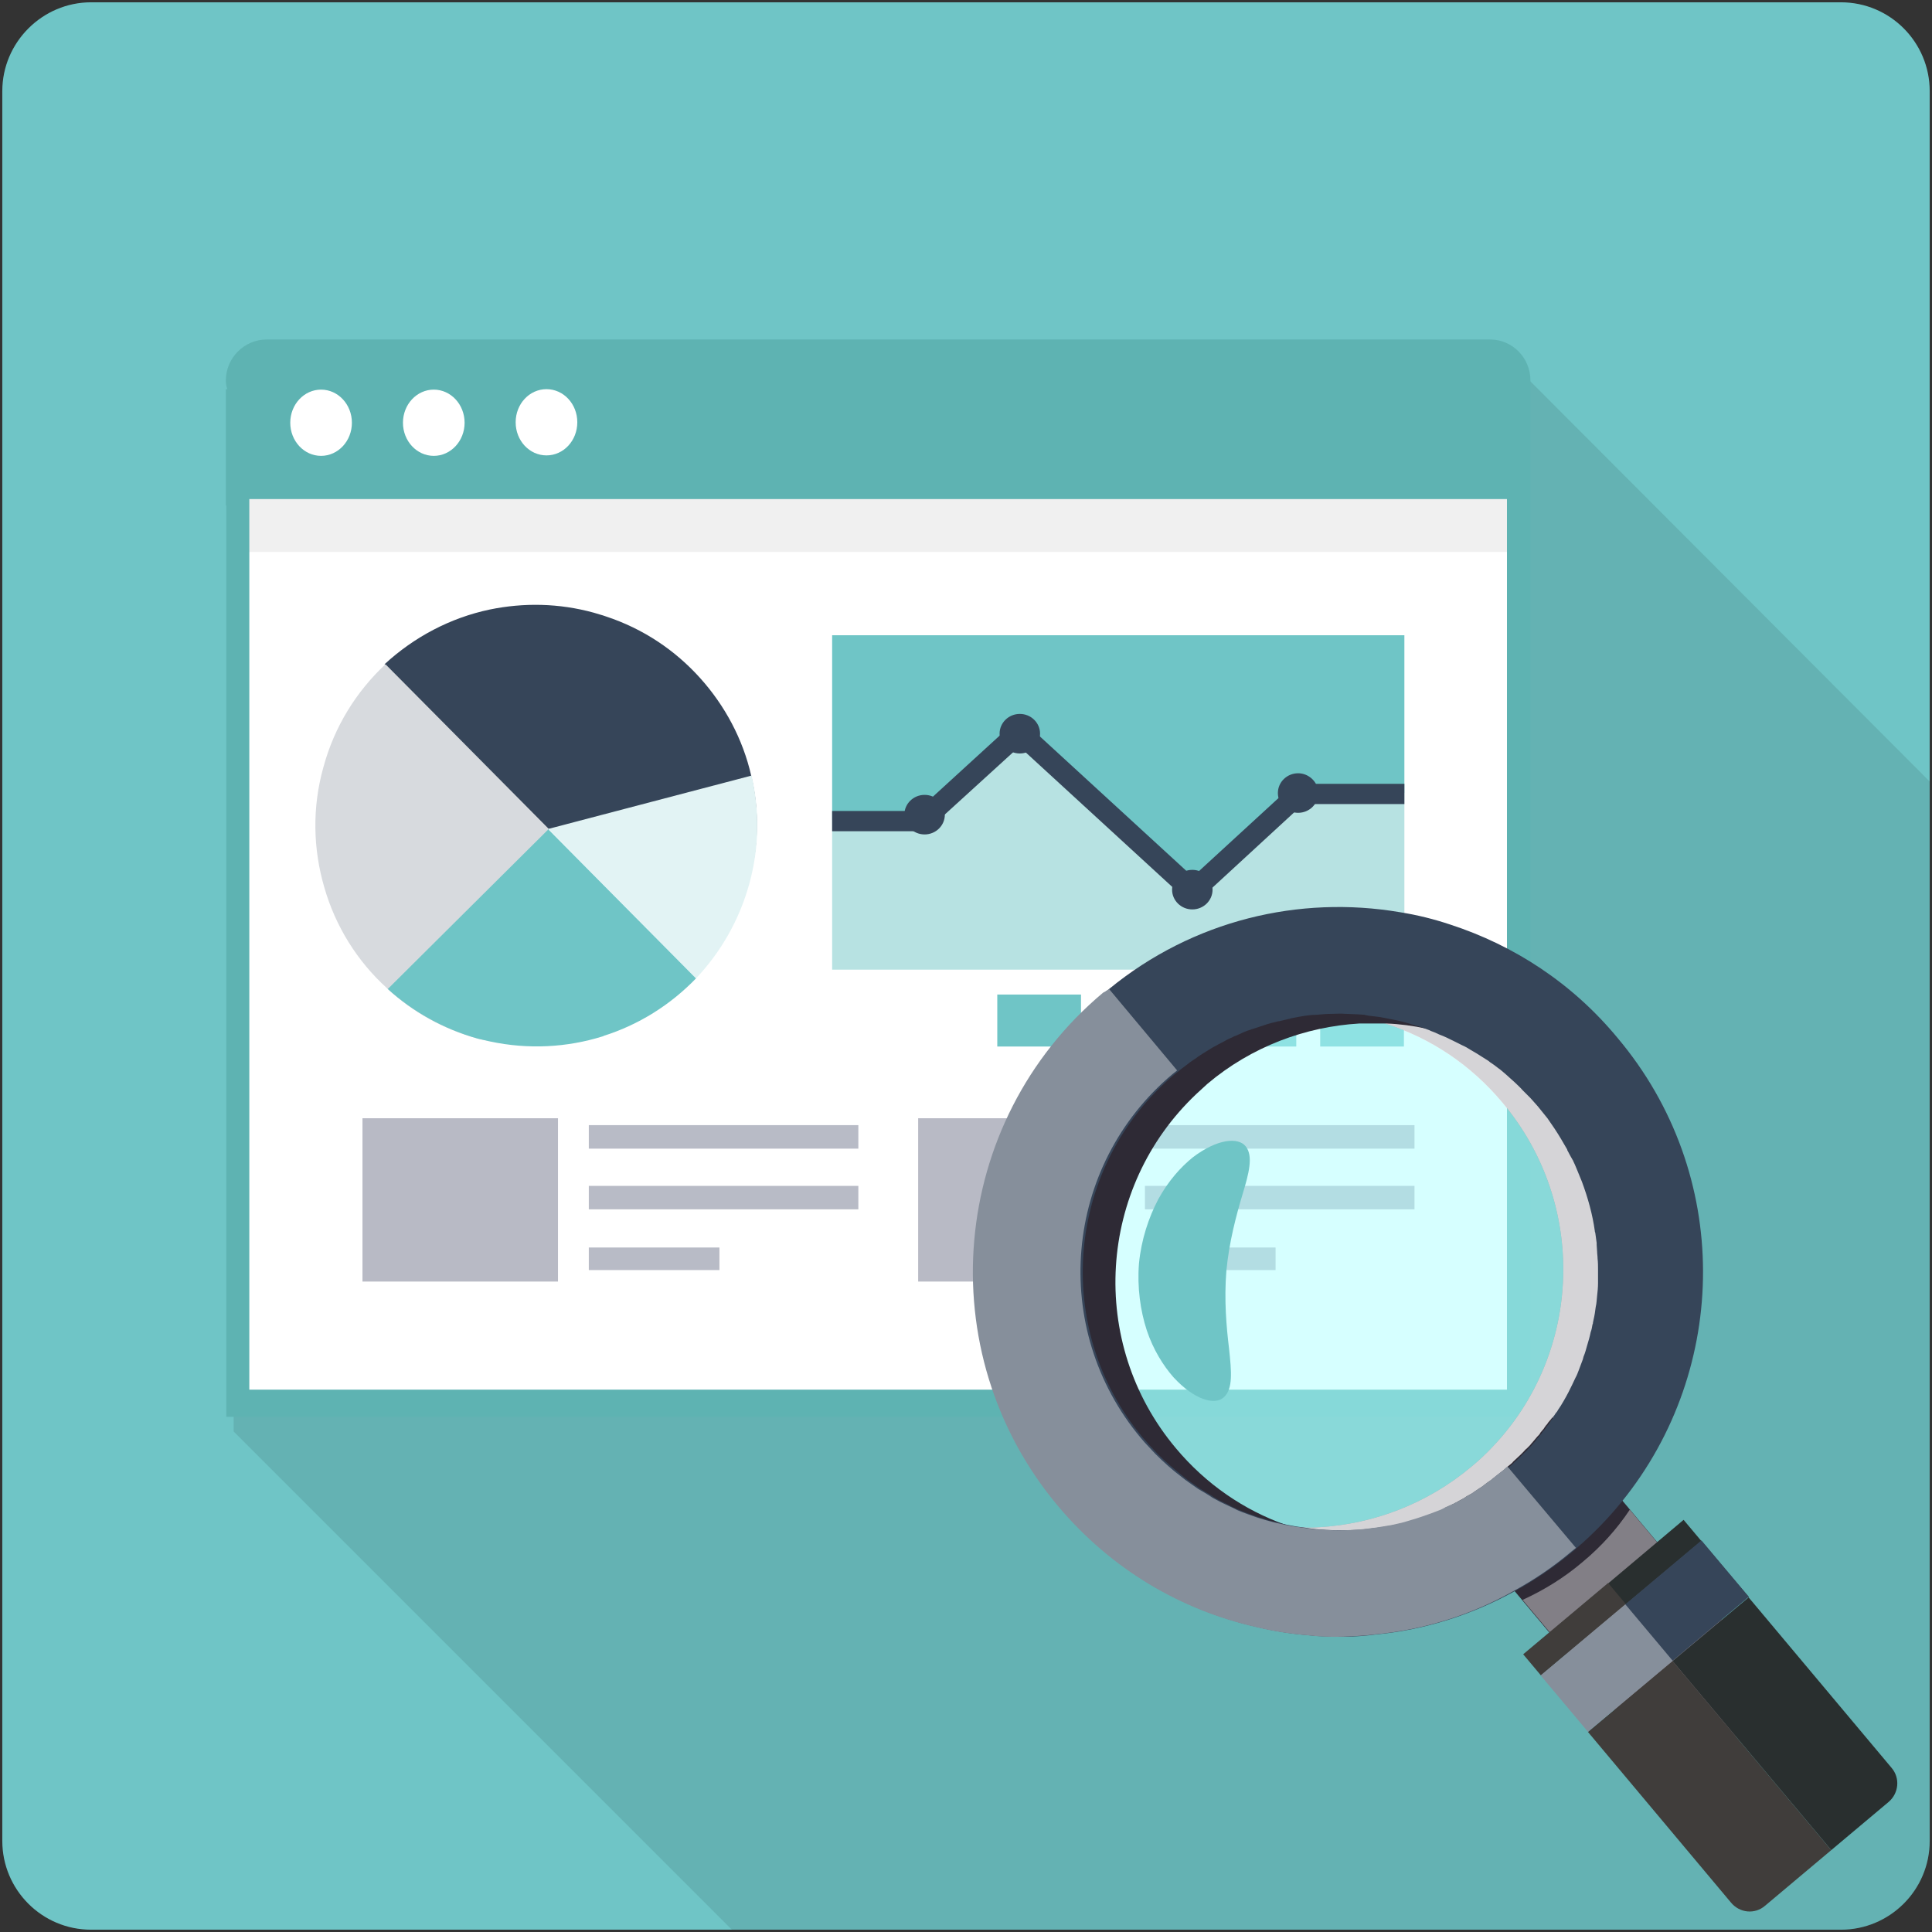<?xml version="1.0" encoding="utf-8"?>
<!-- Generator: Adobe Illustrator 26.3.1, SVG Export Plug-In . SVG Version: 6.00 Build 0)  -->
<svg version="1.1" id="layer" xmlns="http://www.w3.org/2000/svg" xmlns:xlink="http://www.w3.org/1999/xlink" x="0px" y="0px"
	 viewBox="0 0 420 420" style="enable-background:new 0 0 420 420;" xml:space="preserve">
<rect x="0" y="0" width="420" height="420" fill="#333333" stroke="none"/>
<style type="text/css">
	.st0{fill:none;}
	.st1{fill:#8CD1D1;}
	.st2{fill:#A9DCDD;}
	.st3{fill:#C5E8E8;}
	.st4{fill:#6FC5C6;}
	.st5{fill:#AFFFFF;}
	.st6{fill:#65B2E8;}
	.st7{fill:#00CE7C;}
	.st8{fill:#77DEA2;}
	.st9{fill:#B5ECC9;}
	.st10{fill:#FFF1B3;}
	.st11{fill:#6FCFEB;}
	.st12{fill:#0097CE;}
	.st13{fill:#1B284D;}
	.st14{clip-path:url(#SVGID_00000061441381551442863610000006725370893704636803_);}
	.st15{fill:#F5D1C3;}
	.st16{fill:#364559;}
	.st17{fill:#FFFFFF;}
	.st18{clip-path:url(#SVGID_00000063614103660425395020000014595477711439061141_);}
	.st19{clip-path:url(#SVGID_00000112603894607920253980000005018607619091781801_);}
	.st20{clip-path:url(#SVGID_00000090268573213855995810000001908927565456448384_);}
	.st21{clip-path:url(#SVGID_00000057834799898854412790000001880341609679614088_);}
	.st22{fill:none;stroke:#000000;stroke-width:8;stroke-linecap:round;stroke-linejoin:round;stroke-miterlimit:10;}
	.st23{clip-path:url(#SVGID_00000119080948326462766250000018397756527388184967_);}
	.st24{clip-path:url(#SVGID_00000083058069916874104270000012901293502015378109_);}
	.st25{opacity:0.1;fill:#040000;}
	.st26{fill:#A2A3A3;}
	.st27{fill:#9B8D83;}
	.st28{fill:#86C9AA;}
	.st29{opacity:6.000000e-02;fill:#040000;}
	.st30{clip-path:url(#SVGID_00000183959157108822673600000018402004783701184650_);}
	.st31{opacity:0.15;fill:#040000;}
	.st32{fill:#5EB3B2;}
	.st33{opacity:0.6;}
	.st34{fill:#4B8584;}
	.st35{clip-path:url(#SVGID_00000055669149651127378600000016373927247512471208_);}
	.st36{fill:#B7E2E2;}
	.st37{opacity:0.5;fill:#72778D;}
	.st38{opacity:0.5;}
	.st39{fill:#72778D;}
	.st40{fill:#E2F3F4;}
	.st41{fill:#D7DADE;}
	.st42{opacity:0.5;fill:#AFFFFF;}
	.st43{fill:#D5D4D7;}
	.st44{fill:#2E2A35;}
	.st45{fill:#827F86;}
	.st46{fill:#868F9B;}
	.st47{fill:#292F2F;}
	.st48{fill:#403D3B;}
	.st49{fill:#F1F9F9;}
	.st50{fill:none;stroke:#6FC5C6;stroke-width:6;stroke-miterlimit:10;}
	.st51{fill:none;stroke:#00FF00;stroke-miterlimit:10;}
	.st52{fill:none;stroke:#FFFFFF;stroke-width:4;stroke-miterlimit:10;}
	.st53{fill:#FFFFFF;stroke:#FFFFFF;stroke-width:4;stroke-miterlimit:10;}
	.st54{fill:#6FC5C6;stroke:#6FC5C6;stroke-width:4;stroke-miterlimit:10;}
	.st55{fill:none;stroke:#FFFFFF;stroke-width:6;stroke-miterlimit:10;}
	.st56{fill:#CCF5E5;}
	.st57{fill:none;stroke:#6FC5C6;stroke-width:4;stroke-miterlimit:10;}
</style>
<g>
	<defs>
		<path id="SVGID_00000022520640195615624560000011471934697225051551_" d="M19.8,419.5c-10.7,0-19.3-8.7-19.3-19.3V19.8
			C0.5,9.2,9.2,0.5,19.8,0.5h380.4c10.7,0,19.3,8.7,19.3,19.3v380.4c0,10.7-8.7,19.3-19.3,19.3H19.8z"/>
	</defs>
	<clipPath id="SVGID_00000010305136909201164790000012967677784402876055_">
		<use xlink:href="#SVGID_00000022520640195615624560000011471934697225051551_"  style="overflow:visible;"/>
	</clipPath>
	<g style="clip-path:url(#SVGID_00000010305136909201164790000012967677784402876055_);">
		<g>
			<rect class="st4" width="420" height="420"/>
			<path class="st25" d="M420,170.4V420H159.6L50.8,311.2V118.1h-0.1V91H51c-0.2-0.7-0.3-1.3-0.3-2.1c0-5.2,4.2-9.5,9.5-9.5h269
				L420,170.4z"/>
			<g>
				<path class="st32" d="M332.7,82.7V308H49.2V109.9h-0.1V84.6h0.3c-0.2-0.6-0.3-1.3-0.3-1.9c0-4.9,4-8.9,8.9-8.9h265.9
					C328.8,73.8,332.7,77.8,332.7,82.7z"/>
				<rect x="54.2" y="108.5" class="st17" width="273.4" height="193.6"/>
				<rect x="54.2" y="108.5" class="st29" width="273.4" height="11.5"/>
				<g>
					<polygon class="st4" points="305.3,138.1 305.3,172.4 282.2,172.4 259.2,193.6 221.6,159 200.5,178.3 180.9,178.3 180.9,138.1 
											"/>
					<polygon class="st36" points="305.3,172.4 305.3,210.8 180.9,210.8 180.9,178.3 200.5,178.3 221.6,159 259.2,193.6 
						282.2,172.4 					"/>
					<polygon class="st16" points="305.3,170.4 305.3,174.8 283.3,174.8 259.3,196.9 221.6,162.3 201.4,180.7 180.9,180.7 
						180.9,176.3 199.4,176.3 221.6,156 259.3,190.6 281.3,170.4 					"/>
					<ellipse class="st16" cx="221.7" cy="159.5" rx="4.4" ry="4.3"/>
					<path class="st16" d="M286.6,172.4c0,2.4-2,4.3-4.4,4.3c-2.4,0-4.4-1.9-4.4-4.3c0-2.4,2-4.3,4.4-4.3
						C284.6,168.1,286.6,170.1,286.6,172.4z"/>
					<ellipse class="st16" cx="259.2" cy="193.4" rx="4.4" ry="4.3"/>
					<ellipse class="st16" cx="201" cy="177.1" rx="4.4" ry="4.3"/>
				</g>
				<g>
					<path class="st17" d="M118.8,99c-3.7,0-6.7-3.2-6.7-7.2c0-4,3-7.2,6.7-7.2c3.7,0,6.7,3.2,6.7,7.2C125.5,95.8,122.5,99,118.8,99
						z"/>
					<ellipse class="st17" cx="94.3" cy="91.9" rx="6.7" ry="7.2"/>
					<ellipse class="st17" cx="69.8" cy="91.9" rx="6.7" ry="7.2"/>
				</g>
				<g>
					<g>
						<rect x="78.8" y="243.1" class="st37" width="42.5" height="35.5"/>
						<g class="st38">
							<rect x="128" y="271.2" class="st39" width="28.4" height="4.9"/>
							<rect x="128" y="244.6" class="st39" width="58.6" height="5.1"/>
							<rect x="128" y="257.8" class="st39" width="58.6" height="5.1"/>
						</g>
					</g>
					<g>
						<rect x="199.6" y="243.1" class="st37" width="42.5" height="35.5"/>
						<g class="st38">
							<rect x="248.9" y="271.2" class="st39" width="28.4" height="4.9"/>
							<rect x="248.9" y="244.6" class="st39" width="58.6" height="5.1"/>
							<rect x="248.9" y="257.8" class="st39" width="58.6" height="5.1"/>
						</g>
					</g>
				</g>
				<g>
					<path class="st16" d="M163.3,168.6c-1.8-7.9-5.7-15.2-11.1-21.2c-5.4-6-12.3-10.7-20.5-13.4c-0.8-0.3-1.7-0.5-2.6-0.8
						c-7.6-2.1-15.3-2.2-22.6-0.7c-8.6,1.8-16.5,6-22.9,11.9l35.4,35.7l43.7,12C165,184.2,165.1,176.1,163.3,168.6z"/>
					<path class="st40" d="M162.9,192.1c2.2-8,2.2-16,0.5-23.5l-44.2,11.6l32.1,32.5C156.6,207.1,160.7,200.1,162.9,192.1z"/>
					<path class="st41" d="M103.9,225.8c-7.6-2.1-14.2-5.8-19.6-10.8c-0.1,0-0.1-0.1-0.2-0.2c-6.5-5.9-11.2-13.5-13.6-21.9
						c-2.4-8.2-2.7-17.2-0.2-26.1c2.4-8.9,7.2-16.5,13.5-22.4l35.4,35.7l-12.6,46.2C105.6,226.2,104.8,226,103.9,225.8z"/>
					<path class="st4" d="M106.5,226.4c8.4,1.8,16.8,1.3,24.5-1.1c0.1,0,0.1,0,0.2-0.1c7.6-2.4,14.5-6.7,20.1-12.5l-32-32.3l0-0.1
						l0,0l-0.1-0.1l-0.1,0.2L84.3,215c5.4,4.9,12.1,8.7,19.6,10.8C104.8,226,105.6,226.2,106.5,226.4z"/>
				</g>
				<g>
					<rect x="287" y="216.2" class="st4" width="18.2" height="11.3"/>
					<rect x="263.6" y="216.2" class="st4" width="18.2" height="11.3"/>
					<rect x="240.2" y="216.2" class="st4" width="18.2" height="11.3"/>
					<rect x="216.8" y="216.2" class="st4" width="18.2" height="11.3"/>
				</g>
			</g>
			<g>
				<path class="st42" d="M240.7,312c-19.9-23.7-16.8-59.2,6.9-79.1c1.7-1.4,3.4-2.7,5.2-3.9c11.9-7.9,26-10.7,39.4-8.6
					c0,0,0.1,0,0.1,0c0,0,0,0,0,0c0.9,0.1,1.9,0.3,2.8,0.5c0.4,0.1,0.8,0.2,1.2,0.3c1.7,0.3,3.4,0.8,5.1,1.4
					c9.6,3.1,18.4,8.9,25.3,17.2c18.5,22.1,17.2,54.3-2.2,74.7l0,0c-1.5,1.6-3,3-4.7,4.4c-9.7,8.1-21.3,12.4-33,13.1
					c0,0-0.1,0-0.1,0c-1.3,0.1-2.7,0.1-4,0c-0.5,0-1.1,0-1.6-0.1C266,331.3,251.2,324.5,240.7,312z"/>
				<g>
					<path class="st43" d="M307.9,200.4c-3.6-1.2-7.2-2.1-10.9-2.7c-17.6,0.3-35.1,6.3-49.6,18.5c-1.1,0.9-2.1,1.8-3,2.7
						c-21.3,19.8-29.4,48.8-23.3,75.6c0.2,0.8,0.3,1.6,0.5,2.3c2.8,11.1,8.2,21.7,16,31.1c12.5,14.9,29.3,24,47,27.1
						c0.1,0,0.3,0.1,0.4,0.1c14.4-0.3,28.8-4.4,41.5-12.6l0,0c2.8-1.8,5.5-3.8,8.1-6c1.7-1.4,3.2-2.8,4.8-4.4
						c3.4-3.4,6.5-7,9.2-10.8c12.6-18,17.1-40.3,12.8-61.3c-0.1-0.7-0.3-1.4-0.5-2.1c-2.7-11.8-8.2-23.1-16.5-33
						C334.4,213,321.7,204.8,307.9,200.4z M240.7,312c-19.9-23.7-16.8-59.2,6.9-79.1c1.7-1.4,3.4-2.7,5.2-3.9
						c11.9-7.9,26-10.7,39.4-8.6c0,0,0.1,0,0.1,0c0,0,0,0,0,0c0.9,0.1,1.9,0.3,2.8,0.5c0.4,0.1,0.8,0.2,1.2,0.3
						c1.7,0.3,3.4,0.8,5.1,1.4c9.6,3.1,18.4,8.9,25.3,17.2c18.5,22.1,17.2,54.3-2.2,74.7l0,0c-1.5,1.6-3,3-4.7,4.4
						c-9.7,8.1-21.3,12.4-33,13.1c0,0-0.1,0-0.1,0c-1.3,0.1-2.7,0.1-4,0c-0.5,0-1.1,0-1.6-0.1C266,331.3,251.2,324.5,240.7,312z"/>
					<path class="st44" d="M298.3,199.6c-0.3-0.1-0.6-0.1-0.9-0.2c-17.5,0.3-35.1,6.4-49.6,18.5c-0.9,0.7-1.7,1.4-2.5,2.1
						c-21.2,19.4-29.7,47.9-24.3,74.4c0.2,0.8,0.3,1.6,0.5,2.3c2.7,11.7,8.2,22.9,16.4,32.8c9.7,11.6,22,19.6,35.3,24.1
						c3.7,0.9,7.5,1.5,11.3,1.8c2.6,0.3,5.2,0.3,7.8,0.3c2.3,0,4.6-0.2,6.9-0.5c9.9-1.9,19.4-5.7,28.2-11.5l0,0
						c2.5-1.6,5-3.5,7.4-5.5c1.9-1.6,3.7-3.2,5.3-4.9c3.4-3.4,6.5-7.1,9.1-11c12.6-18.3,16.8-41.1,11.9-62.3
						c-0.1-0.7-0.3-1.4-0.5-2.1c-2.8-11.2-8.2-21.9-16.1-31.3C332.4,211.9,315.8,202.7,298.3,199.6z M341.7,242.6
						c17.6,20.9,17.2,50.9,0.6,71.4c-2.2,2.8-4.7,5.3-7.5,7.7c-0.9,0.7-1.7,1.4-2.6,2c-4.6,3.4-9.6,6.1-14.9,7.9l0,0
						c-9.8,3.5-20.2,4.1-30.2,2c-0.2-0.1-0.4-0.1-0.6-0.1c-1.8-0.4-3.7-0.9-5.5-1.5c-0.5-0.1-1-0.3-1.4-0.5c0,0-0.1,0-0.1,0
						c-9-3.2-17.3-8.8-23.9-16.7c-19.2-22.9-17-56.7,4.5-77l0,0c0.8-0.7,1.6-1.5,2.4-2.2c9.6-8.1,21.3-12.4,33-13.1
						c0.2,0,0.4,0,0.7,0c1.7,0,3.5,0,5.2,0c2.9,0.1,5.8,0.5,8.6,1.1c0.1,0,0.1,0,0.2,0C322.1,226.2,333.3,232.5,341.7,242.6z"/>
					<path class="st44" d="M337.5,308.1l33.7,40.2L347.8,368l-33.7-40.2c0.6-0.3,1.2-0.5,1.7-0.8c0.3-0.1,0.5-0.2,0.8-0.4
						c0.3-0.2,0.6-0.3,0.9-0.5c0.4-0.2,0.8-0.4,1.2-0.7c0.1-0.1,0.3-0.2,0.5-0.3c0.4-0.2,0.9-0.5,1.2-0.7c0,0,0.1-0.1,0.1-0.1
						c0.3-0.2,0.6-0.4,0.9-0.6c0.1-0.1,0.2-0.1,0.3-0.2c0.3-0.2,0.7-0.4,1-0.7c0.3-0.2,0.5-0.4,0.8-0.6c0.1-0.1,0.2-0.1,0.3-0.2
						c0.3-0.2,0.6-0.4,0.9-0.7c0.2-0.1,0.4-0.3,0.5-0.4l0,0c0.6-0.5,1.2-0.9,1.8-1.4l0,0c0.3-0.3,0.6-0.5,0.9-0.8l0.5-0.4
						c0.2-0.2,0.4-0.3,0.5-0.5l0.1-0.1c0.5-0.5,1-0.9,1.5-1.4c0.2-0.2,0.5-0.5,0.7-0.7c0.2-0.2,0.4-0.5,0.7-0.7
						c0.1-0.1,0.3-0.3,0.4-0.4c0.2-0.2,0.5-0.5,0.7-0.8c0.1-0.1,0.1-0.1,0.2-0.2c0.1-0.2,0.3-0.3,0.4-0.5l0.1-0.1c0,0,0,0,0,0
						c0,0,0,0,0,0c0.2-0.2,0.3-0.4,0.5-0.6c0,0,0.1-0.1,0.1-0.1c0.2-0.2,0.4-0.4,0.5-0.6c0-0.1,0.1-0.1,0.1-0.2c0,0,0.1-0.1,0.1-0.1
						c0.2-0.2,0.3-0.4,0.5-0.6c0.2-0.2,0.3-0.5,0.5-0.7c0.1-0.2,0.3-0.3,0.4-0.5c0.1-0.1,0.1-0.2,0.2-0.3
						C337.1,308.6,337.3,308.4,337.5,308.1z"/>
					<path class="st45" d="M354.3,328.2l33.7,40.2L364.7,388L331,347.8c4.6-2.1,9-4.8,13-8.2C348.1,336.2,351.5,332.4,354.3,328.2z"
						/>
					<path class="st0" d="M334,240.4c-8.4-10-19.6-16.4-31.5-18.9c-15.9-3.3-33.1,0.3-46.7,11.2l72.2,86
						C351,298.7,353.7,263.9,334,240.4z"/>
					<path class="st0" d="M248,312.6c11.8,14.1,29.1,20.9,46.1,20c11.7-0.6,23.3-4.9,33-13.1c0.3-0.3,0.6-0.5,0.9-0.8l-72.2-86
						c-0.3,0.3-0.6,0.5-1,0.8C231.2,253.4,228.1,288.9,248,312.6z"/>
					<path class="st16" d="M315.3,201c-3.6-1.2-7.2-2.1-11-2.7c-21.8-3.7-44.9,1.7-63.2,16.7c-0.3,0.3-0.7,0.5-1,0.8
						c-33.5,28.1-37.9,78.1-9.8,111.6c11.5,13.8,26.7,22.6,43,26.3c3.7,0.9,7.5,1.5,11.3,1.8c2.6,0.3,5.2,0.3,7.8,0.3
						c2.3,0,4.6-0.2,6.9-0.5c10.4-1,20.6-4.2,30-9.4l0,0c4.4-2.4,8.6-5.3,12.6-8.6c0.3-0.3,0.6-0.5,0.9-0.8
						c3.6-3.1,6.9-6.5,9.8-10.1c23.4-28.9,23.9-71.2-0.9-100.7C341.8,213.7,329.1,205.5,315.3,201z M297.5,220.8
						c0.8,0.1,1.7,0.2,2.5,0.3c0.9,0.2,1.7,0.3,2.6,0.5c1.6,0.3,3.1,0.7,4.7,1.2c1,0.3,2,0.6,3,1c0.2,0.1,0.4,0.1,0.7,0.3
						c0.6,0.2,1.3,0.5,1.9,0.8c1.1,0.4,2.1,0.9,3.1,1.4c0.6,0.3,1.2,0.6,1.8,0.9c0.7,0.3,1.4,0.7,2,1.1c0.4,0.2,0.8,0.5,1.2,0.7
						c0.6,0.4,1.3,0.8,1.9,1.2c0.3,0.2,0.7,0.4,1,0.7c0.6,0.4,1.2,0.8,1.8,1.3c0.6,0.4,1.1,0.9,1.6,1.3c0.7,0.6,1.3,1.2,2,1.8
						c0.6,0.6,1.2,1.1,1.7,1.7c0.6,0.6,1.1,1.1,1.7,1.7c0.5,0.6,1.1,1.2,1.6,1.8c0.7,0.9,1.4,1.7,2.1,2.6c1,1.4,2,2.9,2.9,4.4
						c0.5,0.8,0.9,1.6,1.4,2.4c0,0,0,0,0,0.1c0.4,0.8,0.8,1.5,1.2,2.2c0,0,0.1,0.1,0.1,0.2c0.4,0.8,0.7,1.6,1,2.3
						c0.3,0.7,0.6,1.5,0.9,2.2c1.3,3.5,2.3,7.1,2.8,10.7c0,0.1,0,0.2,0.1,0.4c0.1,0.8,0.2,1.5,0.3,2.2c0,0.2,0,0.3,0,0.4
						c0,0.5,0.1,1,0.1,1.5c0,0.5,0.1,0.9,0.1,1.5c0.1,0.8,0.1,1.7,0.1,2.5c0,0.1,0,0.2,0,0.3c0,0.9,0,1.7,0,2.5c0,1-0.1,1.9-0.2,2.8
						c-0.1,0.8-0.1,1.6-0.3,2.4c0,0.2-0.1,0.5-0.1,0.7c-0.1,0.9-0.3,1.8-0.5,2.7c0,0.1,0,0.3-0.1,0.4c-0.1,0.6-0.2,1.2-0.4,1.7
						c-0.2,1-0.5,2-0.8,3c-0.2,0.7-0.4,1.5-0.7,2.2c-0.1,0.2-0.1,0.4-0.2,0.7c-0.3,0.8-0.6,1.6-0.9,2.4c-0.2,0.5-0.4,1.1-0.7,1.6
						c-0.5,1.1-1,2.1-1.5,3.1c-0.3,0.6-0.7,1.3-1.1,2c-0.2,0.3-0.4,0.7-0.6,1c-0.2,0.3-0.4,0.6-0.6,0.9c-0.1,0.2-0.2,0.4-0.4,0.6
						c-0.2,0.2-0.3,0.5-0.5,0.7c-0.1,0.1-0.2,0.2-0.2,0.4c0,0-0.1,0.1-0.1,0.2c-0.2,0.2-0.4,0.5-0.5,0.7c-0.1,0.1-0.1,0.2-0.2,0.3
						c-0.1,0.2-0.3,0.4-0.4,0.5c-0.2,0.2-0.3,0.5-0.5,0.7c-0.1,0.2-0.3,0.4-0.5,0.6c0,0-0.1,0.1-0.1,0.1c0,0.1-0.1,0.1-0.1,0.2
						c-0.1,0.2-0.3,0.4-0.5,0.6c0,0-0.1,0.1-0.1,0.1c-0.1,0.2-0.3,0.4-0.5,0.6c0,0,0,0,0,0c0,0.1-0.1,0.1-0.1,0.2l-0.1,0.1
						c-0.1,0.2-0.2,0.3-0.4,0.5c-0.1,0.1-0.1,0.1-0.2,0.2c-0.2,0.3-0.5,0.6-0.7,0.8c-0.1,0.1-0.3,0.3-0.4,0.4
						c-0.2,0.2-0.4,0.5-0.7,0.7c-0.2,0.2-0.5,0.5-0.7,0.7c-0.5,0.5-1,1-1.5,1.4l-0.1,0.1c-0.2,0.2-0.3,0.3-0.5,0.5l-0.5,0.4
						c-0.3,0.3-0.6,0.5-0.9,0.8l0,0c-0.6,0.5-1.2,0.9-1.8,1.4l0,0c-0.2,0.1-0.4,0.3-0.5,0.4c-0.3,0.2-0.6,0.5-0.9,0.7
						c-0.1,0.1-0.2,0.1-0.3,0.2c-0.3,0.2-0.5,0.4-0.8,0.6c-0.4,0.3-0.7,0.5-1,0.7c-0.4,0.3-0.8,0.5-1.2,0.8c-0.1,0-0.1,0-0.1,0.1
						c-0.4,0.3-0.8,0.5-1.2,0.7c-0.2,0.1-0.3,0.2-0.5,0.3c-0.4,0.2-0.8,0.5-1.2,0.7c-0.2,0.1-0.3,0.2-0.5,0.3
						c-0.1,0.1-0.3,0.2-0.5,0.2c-0.2,0.2-0.5,0.3-0.8,0.4c-0.6,0.3-1.1,0.6-1.7,0.8l0,0c-0.2,0.1-0.4,0.2-0.6,0.3
						c-0.7,0.3-1.4,0.6-2.1,0.8c-1.4,0.6-2.8,1-4.2,1.4c-1,0.3-1.9,0.6-2.9,0.8c-0.8,0.2-1.7,0.4-2.5,0.5c-0.8,0.2-1.7,0.3-2.5,0.4
						c-0.8,0.1-1.6,0.2-2.4,0.3c-0.9,0.1-1.8,0.2-2.6,0.2c-1.9,0.1-3.9,0.1-5.8,0c-0.6,0-1.2-0.1-1.7-0.1c-1.3-0.1-2.7-0.3-4-0.5
						c-1-0.1-2-0.3-3-0.5c0,0-0.1,0-0.1,0c-0.7-0.2-1.5-0.3-2.2-0.5c-1.3-0.3-2.6-0.7-3.9-1.1c-1.4-0.5-2.9-1-4.3-1.6
						c-1-0.4-2-0.9-2.9-1.4c-0.9-0.4-1.7-0.8-2.5-1.3c-0.2-0.1-0.4-0.2-0.6-0.4c-0.8-0.5-1.7-1-2.5-1.5c-0.6-0.4-1.3-0.9-2-1.4
						c-0.6-0.4-1.1-0.8-1.6-1.2c-2-1.6-4-3.3-5.8-5.1c-0.5-0.5-0.9-1-1.4-1.5c-0.6-0.6-1.1-1.3-1.7-1.9
						c-19.9-23.7-16.8-59.2,6.9-79.1l0,0c0.3-0.2,0.6-0.5,0.9-0.7l0,0c0.4-0.4,0.9-0.7,1.4-1.1c0.1-0.1,0.3-0.2,0.4-0.3
						c0.7-0.6,1.4-1,2.1-1.5c0.2-0.2,0.4-0.3,0.6-0.4c0,0,0.1-0.1,0.1-0.1c0.8-0.5,1.6-1,2.4-1.5c0.3-0.2,0.7-0.4,1.1-0.6
						c0.3-0.2,0.7-0.4,1.1-0.6c0.4-0.2,0.8-0.4,1.1-0.6c0.4-0.2,0.8-0.4,1.3-0.6c0.3-0.2,0.6-0.3,0.9-0.4c1.1-0.5,2.1-1,3.2-1.3
						c0.1-0.1,0.2-0.1,0.3-0.1c0.9-0.3,1.8-0.6,2.7-0.9c0.3-0.1,0.6-0.2,1-0.3c0.6-0.2,1.3-0.3,1.9-0.5c0.1,0,0.1,0,0.2,0
						c0.7-0.2,1.4-0.3,2.1-0.5c0.1,0,0.2,0,0.3-0.1c0.7-0.1,1.4-0.3,2.1-0.4c1.2-0.2,2.4-0.4,3.7-0.4c1-0.1,2.1-0.2,3.2-0.2
						c1,0,2-0.1,3,0c0,0,0.1,0,0.1,0c0,0,0,0,0,0c0.8,0,1.7,0.1,2.5,0.1c0.5,0,1,0.1,1.5,0.1C296.8,220.7,297.1,220.7,297.5,220.8z"
						/>
					<path class="st46" d="M241.1,215l14.8,17.7l-1,0.8c-23.7,19.9-26.8,55.3-6.9,79.1c0.6,0.7,1.1,1.3,1.7,1.9
						c0.5,0.5,0.9,1,1.4,1.5c1.9,1.9,3.8,3.6,5.8,5.1c0.5,0.4,1,0.8,1.6,1.2c0.7,0.5,1.3,0.9,2,1.4c0.9,0.5,1.7,1,2.5,1.5
						c0.2,0.1,0.4,0.3,0.6,0.4c0.8,0.4,1.6,0.9,2.5,1.3c1,0.5,2,0.9,2.9,1.4c1.4,0.6,2.9,1.1,4.3,1.6c1.3,0.4,2.6,0.8,3.9,1.1
						c0.8,0.2,1.5,0.3,2.2,0.5c0,0,0.1,0,0.1,0c1,0.2,2,0.4,3,0.5c1.3,0.2,2.6,0.4,4,0.5c0.6,0,1.2,0.1,1.7,0.1
						c1.9,0.1,3.8,0.1,5.8,0c0.9-0.1,1.8-0.1,2.6-0.2c0.8-0.1,1.6-0.2,2.4-0.3c0.9-0.1,1.7-0.3,2.5-0.4c0.8-0.1,1.7-0.3,2.5-0.5
						c1-0.2,1.9-0.5,2.9-0.8c1.4-0.4,2.8-0.9,4.2-1.4c0.7-0.3,1.4-0.5,2.1-0.8c0.2-0.1,0.4-0.2,0.6-0.3l0,0c0.5-0.3,1.1-0.5,1.7-0.8
						c0.3-0.1,0.5-0.2,0.8-0.4c0.2-0.1,0.3-0.1,0.5-0.2c0.2-0.1,0.3-0.2,0.5-0.3c0.4-0.2,0.8-0.4,1.2-0.7c0.1-0.1,0.3-0.2,0.5-0.3
						c0.4-0.2,0.9-0.5,1.2-0.7c0,0,0.1-0.1,0.1-0.1c0.4-0.3,0.8-0.5,1.2-0.8c0.3-0.2,0.7-0.4,1-0.7c0.3-0.2,0.5-0.4,0.8-0.6
						c0.1-0.1,0.2-0.1,0.3-0.2c0.3-0.2,0.6-0.4,0.9-0.7c0.2-0.1,0.4-0.3,0.5-0.4l0,0c0.6-0.5,1.2-0.9,1.8-1.4l0,0
						c0.3-0.3,0.6-0.5,0.9-0.8l0,0l14.9,17.7l-1,0.8c-4,3.4-8.2,6.2-12.6,8.6l0,0c-9.4,5.3-19.6,8.4-30,9.4
						c-2.3,0.3-4.6,0.4-6.9,0.5c-2.6,0.1-5.2,0-7.8-0.3c-3.8-0.3-7.6-0.9-11.3-1.8c-16.3-3.7-31.4-12.5-43-26.3
						c-28.1-33.5-23.7-83.5,9.8-111.6C240.4,215.5,240.7,215.3,241.1,215z"/>
					<line class="st0" x1="342.9" y1="336.4" x2="342.8" y2="338"/>
					<path class="st47" d="M349.5,344.3l3.8,4.6l16.6-13.9l10.3,12.2l-16.6,13.9l34.5,41.1l12.5-10.5c2.2-1.9,2.5-5.2,0.6-7.4
						l-45.2-53.9L349.5,344.3z"/>
					
						<rect x="330.2" y="351.3" transform="matrix(0.766 -0.643 0.643 0.766 -147.692 302.849)" class="st48" width="24.1" height="6"/>
					<path class="st48" d="M363.6,361.1l34.5,41.1l-14.4,12.1c-2.2,1.9-5.5,1.6-7.4-0.7l-31.1-37.1L363.6,361.1z"/>
					
						<rect x="337.2" y="354.7" transform="matrix(0.766 -0.643 0.643 0.766 -151.442 309.345)" class="st46" width="24.1" height="16"/>
					
						<rect x="355.9" y="340" transform="matrix(0.766 -0.643 0.643 0.766 -137.905 317.167)" class="st16" width="21.6" height="16"/>
					<g>
						<path class="st4" d="M266,303.8c-1.9,1.7-6.3,0.6-10.9-4.4c-2.2-2.5-4.4-6-5.8-10.2c-1.4-4.3-2.1-9.3-1.7-14.5
							c0.5-5.2,2.1-10,4.2-14c2.2-4,4.9-7,7.5-9.1c5.4-4.1,9.9-4.4,11.5-2.4c1.7,2.1,0.7,5.9-0.7,10.5c-1.4,4.7-2.9,10.3-3.5,16.6
							c-0.5,6.3,0,12.1,0.6,17C267.7,298.1,268.1,302,266,303.8z"/>
					</g>
				</g>
			</g>
		</g>
	</g>
</g>
</svg>

